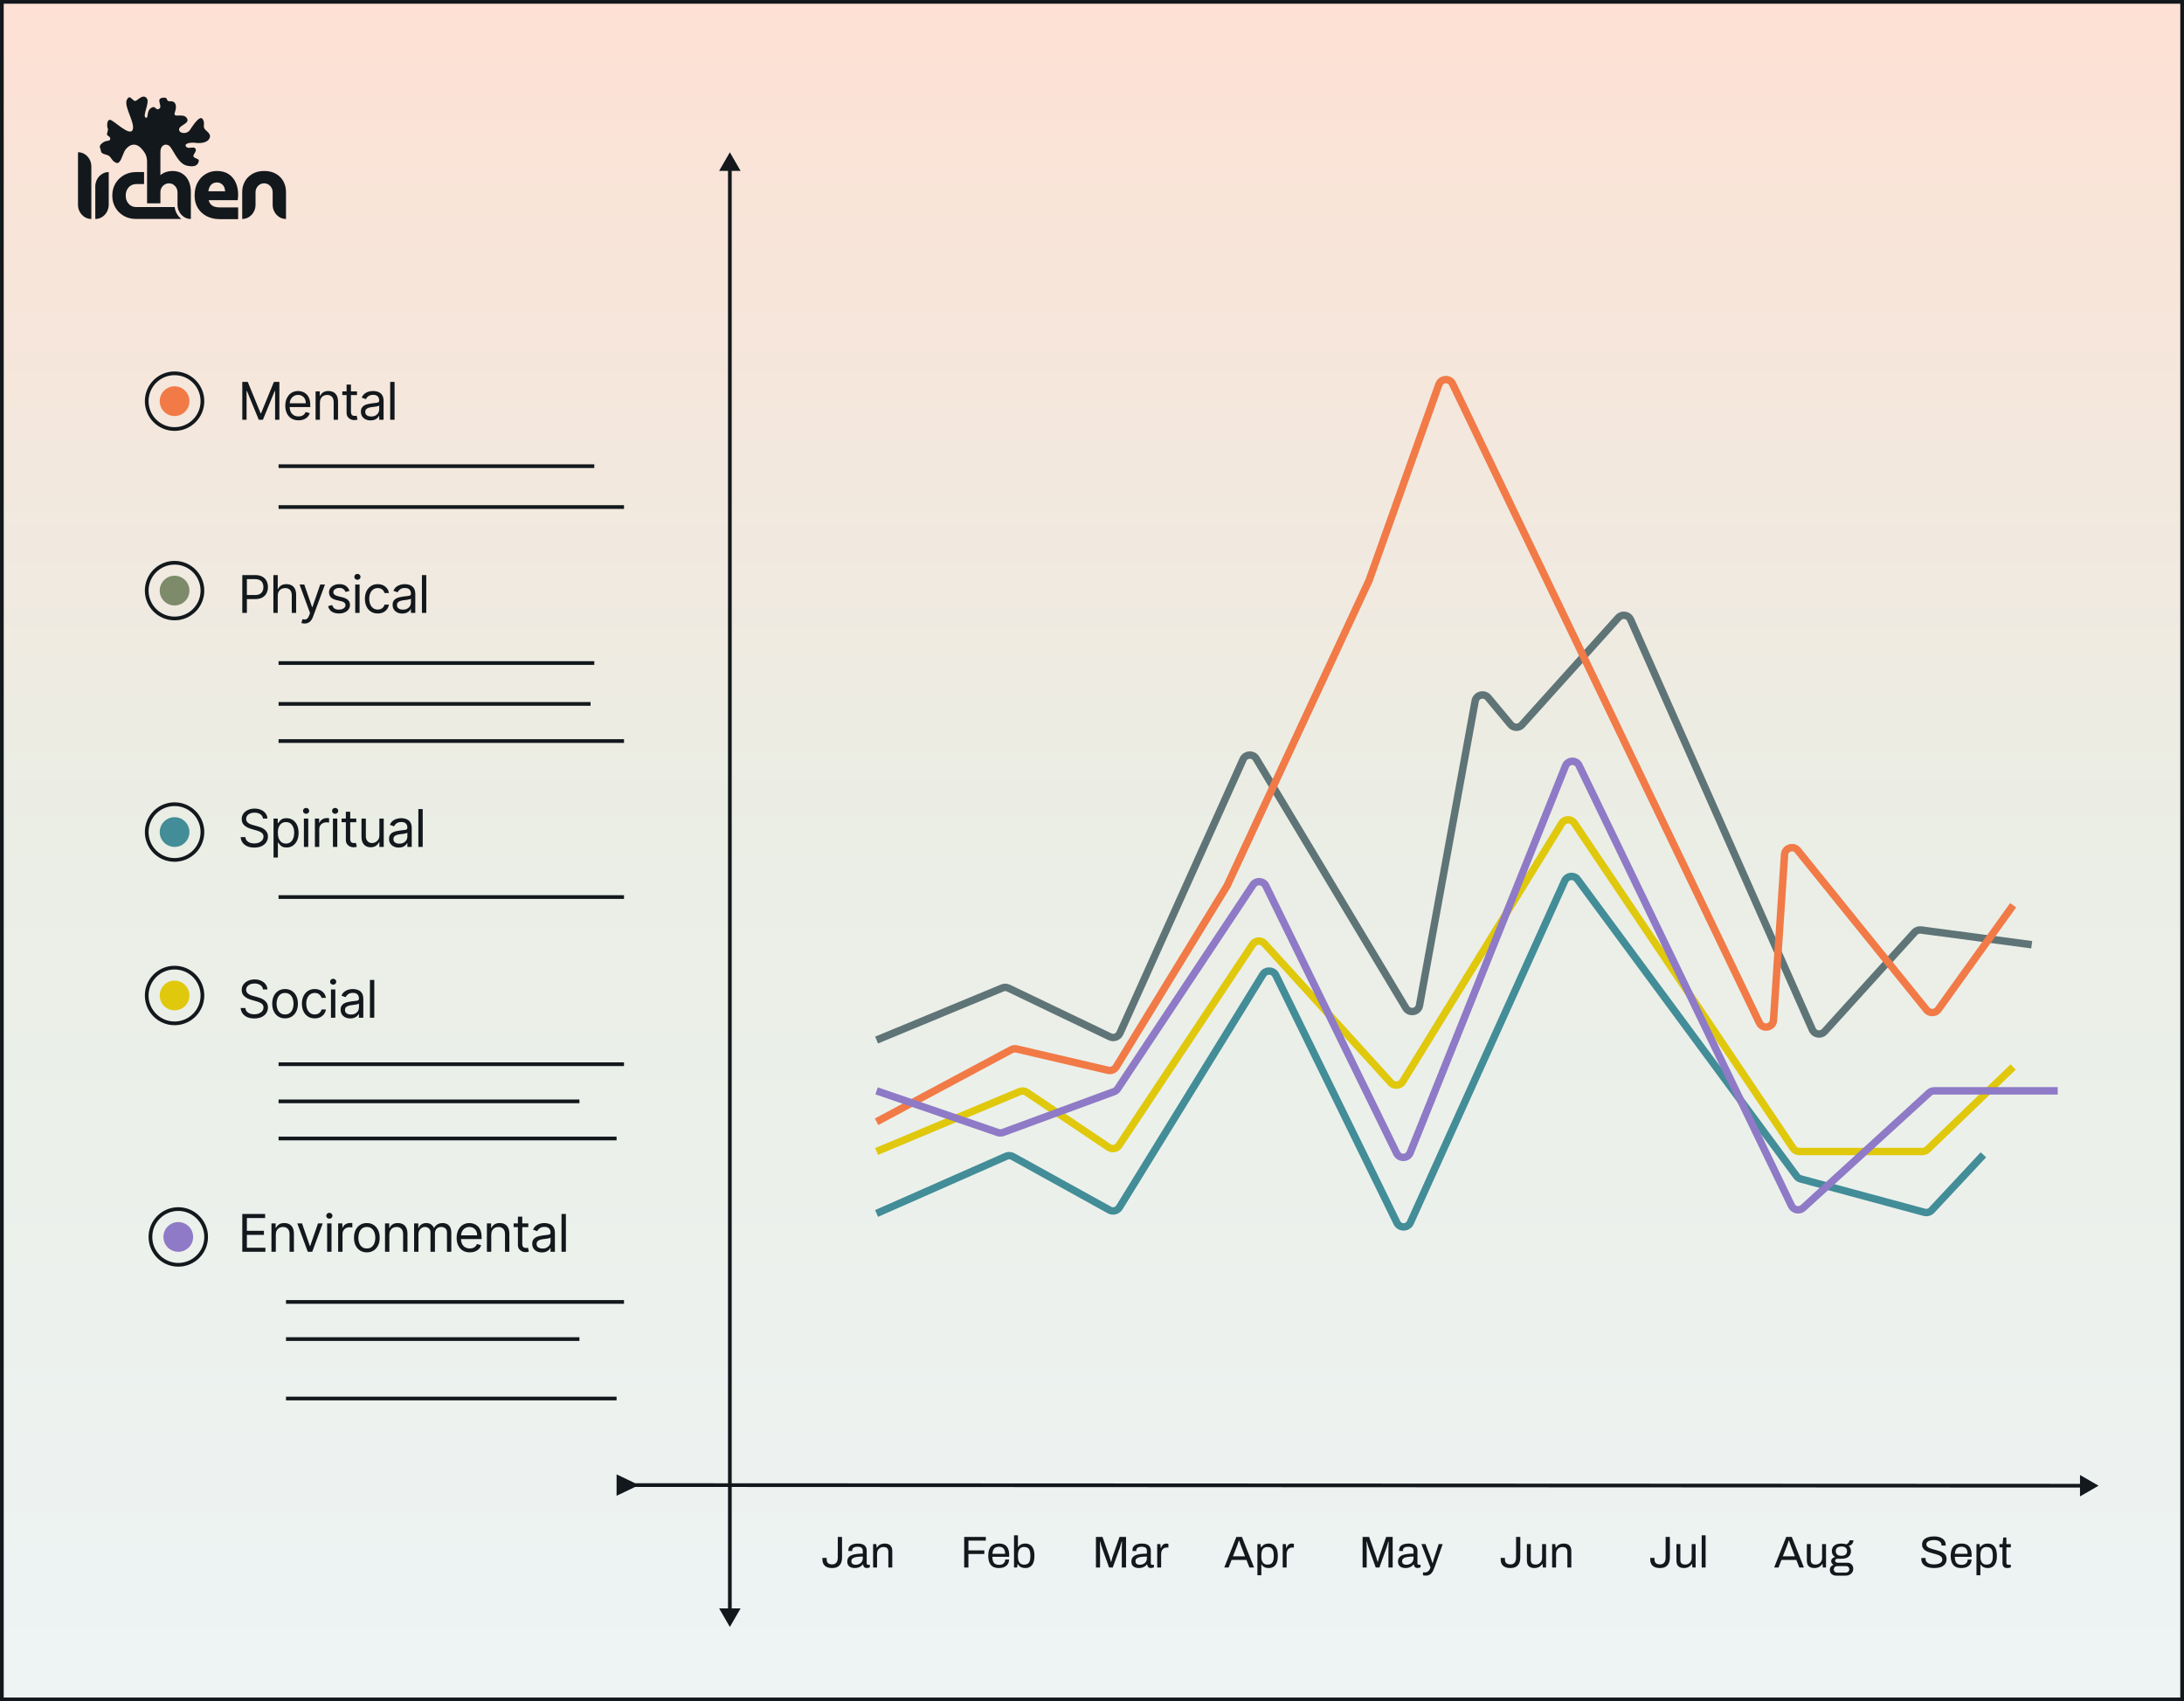 <svg width="588" height="458" viewBox="0 0 588 458" fill="none" xmlns="http://www.w3.org/2000/svg">
<rect x="0.5" y="0.5" width="587" height="457" fill="url(#paint0_linear_337_754)" stroke="#12181C"/>
<path d="M224.048 422.144C223.496 422.144 223.02 422.056 222.62 421.88C222.228 421.696 221.928 421.432 221.72 421.088C221.52 420.736 221.42 420.296 221.42 419.768V419.408H222.56V419.828C222.56 420.26 222.688 420.592 222.944 420.824C223.2 421.048 223.568 421.16 224.048 421.16C224.536 421.16 224.908 421.004 225.164 420.692C225.428 420.38 225.56 419.916 225.56 419.3V413.768H226.7V419.24C226.7 419.888 226.596 420.428 226.388 420.86C226.18 421.292 225.876 421.616 225.476 421.832C225.084 422.04 224.608 422.144 224.048 422.144ZM230.115 422.144C229.883 422.144 229.651 422.116 229.419 422.06C229.187 422.004 228.971 421.912 228.771 421.784C228.571 421.656 228.411 421.48 228.291 421.256C228.171 421.024 228.111 420.736 228.111 420.392C228.111 419.96 228.215 419.604 228.423 419.324C228.631 419.044 228.919 418.828 229.287 418.676C229.663 418.516 230.107 418.408 230.619 418.352C231.131 418.288 231.687 418.256 232.287 418.256V417.536C232.287 417.304 232.247 417.104 232.167 416.936C232.087 416.768 231.943 416.64 231.735 416.552C231.535 416.456 231.247 416.408 230.871 416.408C230.511 416.408 230.223 416.456 230.007 416.552C229.799 416.64 229.651 416.756 229.563 416.9C229.483 417.044 229.443 417.204 229.443 417.38V417.56H228.423C228.415 417.52 228.411 417.48 228.411 417.44C228.411 417.4 228.411 417.352 228.411 417.296C228.411 416.912 228.515 416.592 228.723 416.336C228.939 416.072 229.239 415.876 229.623 415.748C230.007 415.612 230.447 415.544 230.943 415.544C231.471 415.544 231.911 415.62 232.263 415.772C232.623 415.924 232.891 416.14 233.067 416.42C233.251 416.7 233.343 417.036 233.343 417.428V420.848C233.343 421 233.379 421.108 233.451 421.172C233.523 421.228 233.611 421.256 233.715 421.256H234.183V421.952C234.071 422 233.947 422.04 233.811 422.072C233.675 422.112 233.519 422.132 233.343 422.132C233.135 422.132 232.963 422.088 232.827 422C232.691 421.92 232.587 421.808 232.515 421.664C232.443 421.512 232.395 421.344 232.371 421.16H232.287C232.143 421.36 231.959 421.536 231.735 421.688C231.519 421.832 231.275 421.944 231.003 422.024C230.731 422.104 230.435 422.144 230.115 422.144ZM230.379 421.256C230.635 421.256 230.875 421.216 231.099 421.136C231.331 421.056 231.535 420.944 231.711 420.8C231.887 420.648 232.027 420.468 232.131 420.26C232.235 420.052 232.287 419.824 232.287 419.576V419.048C231.639 419.048 231.087 419.084 230.631 419.156C230.175 419.228 229.823 419.356 229.575 419.54C229.335 419.724 229.215 419.984 229.215 420.32C229.215 420.536 229.263 420.712 229.359 420.848C229.455 420.984 229.591 421.088 229.767 421.16C229.943 421.224 230.147 421.256 230.379 421.256ZM235.07 422V415.688H235.922L236.018 416.636H236.102C236.27 416.38 236.458 416.172 236.666 416.012C236.882 415.852 237.118 415.736 237.374 415.664C237.638 415.584 237.918 415.544 238.214 415.544C238.614 415.544 238.962 415.612 239.258 415.748C239.562 415.884 239.798 416.104 239.966 416.408C240.142 416.712 240.23 417.124 240.23 417.644V422H239.174V417.788C239.174 417.524 239.138 417.308 239.066 417.14C239.002 416.972 238.91 416.84 238.79 416.744C238.678 416.648 238.538 416.58 238.37 416.54C238.21 416.5 238.03 416.48 237.83 416.48C237.534 416.48 237.254 416.552 236.99 416.696C236.726 416.84 236.514 417.048 236.354 417.32C236.202 417.592 236.126 417.916 236.126 418.292V422H235.07ZM259.591 422V413.768H265.423V414.752H260.731V417.392H265.003V418.364H260.731V422H259.591ZM268.95 422.144C268.326 422.144 267.798 422.028 267.366 421.796C266.942 421.556 266.618 421.192 266.394 420.704C266.178 420.216 266.07 419.596 266.07 418.844C266.07 418.084 266.178 417.464 266.394 416.984C266.618 416.496 266.946 416.136 267.378 415.904C267.81 415.664 268.35 415.544 268.998 415.544C269.59 415.544 270.086 415.66 270.486 415.892C270.886 416.116 271.186 416.456 271.386 416.912C271.594 417.36 271.698 417.924 271.698 418.604V419.108H267.162C267.178 419.612 267.25 420.028 267.378 420.356C267.514 420.676 267.714 420.912 267.978 421.064C268.242 421.208 268.574 421.28 268.974 421.28C269.246 421.28 269.482 421.248 269.682 421.184C269.89 421.112 270.062 421.012 270.198 420.884C270.342 420.756 270.45 420.604 270.522 420.428C270.594 420.252 270.634 420.06 270.642 419.852H271.674C271.666 420.188 271.602 420.5 271.482 420.788C271.362 421.068 271.186 421.308 270.954 421.508C270.722 421.708 270.438 421.864 270.102 421.976C269.766 422.088 269.382 422.144 268.95 422.144ZM267.186 418.316H270.606C270.606 417.964 270.566 417.668 270.486 417.428C270.406 417.188 270.29 416.992 270.138 416.84C269.994 416.688 269.822 416.58 269.622 416.516C269.43 416.444 269.21 416.408 268.962 416.408C268.594 416.408 268.282 416.476 268.026 416.612C267.77 416.748 267.574 416.956 267.438 417.236C267.302 417.516 267.218 417.876 267.186 418.316ZM276.004 422.144C275.58 422.144 275.2 422.06 274.864 421.892C274.528 421.716 274.252 421.452 274.036 421.1H273.952L273.844 422H273.004V413.324H274.06V416.48H274.132C274.276 416.256 274.444 416.076 274.636 415.94C274.828 415.804 275.044 415.704 275.284 415.64C275.524 415.576 275.78 415.544 276.052 415.544C276.54 415.544 276.968 415.66 277.336 415.892C277.704 416.124 277.988 416.48 278.188 416.96C278.396 417.44 278.5 418.052 278.5 418.796C278.5 419.58 278.4 420.22 278.2 420.716C278 421.204 277.716 421.564 277.348 421.796C276.98 422.028 276.532 422.144 276.004 422.144ZM275.752 421.22C276.112 421.22 276.412 421.148 276.652 421.004C276.9 420.86 277.088 420.624 277.216 420.296C277.344 419.96 277.408 419.52 277.408 418.976V418.724C277.408 418.196 277.348 417.768 277.228 417.44C277.108 417.104 276.924 416.86 276.676 416.708C276.428 416.548 276.108 416.468 275.716 416.468C275.492 416.468 275.28 416.504 275.08 416.576C274.88 416.648 274.7 416.772 274.54 416.948C274.388 417.124 274.268 417.36 274.18 417.656C274.1 417.952 274.06 418.316 274.06 418.748V418.94C274.06 419.436 274.116 419.852 274.228 420.188C274.348 420.524 274.532 420.78 274.78 420.956C275.036 421.132 275.36 421.22 275.752 421.22ZM295.063 422V413.768H296.827L298.699 419.108C298.747 419.252 298.795 419.412 298.843 419.588C298.899 419.756 298.947 419.916 298.987 420.068C299.035 420.22 299.071 420.352 299.095 420.464H299.179C299.203 420.344 299.235 420.208 299.275 420.056C299.315 419.896 299.359 419.732 299.407 419.564C299.455 419.396 299.499 419.244 299.539 419.108L301.411 413.768H303.163V422H302.023V417.176C302.023 416.928 302.027 416.66 302.035 416.372C302.043 416.076 302.051 415.808 302.059 415.568C302.067 415.32 302.071 415.144 302.071 415.04H301.975C301.951 415.144 301.911 415.292 301.855 415.484C301.799 415.668 301.739 415.864 301.675 416.072C301.619 416.272 301.567 416.452 301.519 416.612L299.587 422H298.603L296.671 416.612C296.623 416.476 296.571 416.32 296.515 416.144C296.467 415.96 296.415 415.772 296.359 415.58C296.311 415.388 296.263 415.208 296.215 415.04H296.131C296.139 415.216 296.143 415.436 296.143 415.7C296.151 415.956 296.155 416.216 296.155 416.48C296.163 416.736 296.167 416.968 296.167 417.176V422H295.063ZM306.603 422.144C306.371 422.144 306.139 422.116 305.907 422.06C305.675 422.004 305.459 421.912 305.259 421.784C305.059 421.656 304.899 421.48 304.779 421.256C304.659 421.024 304.599 420.736 304.599 420.392C304.599 419.96 304.703 419.604 304.911 419.324C305.119 419.044 305.407 418.828 305.775 418.676C306.151 418.516 306.595 418.408 307.107 418.352C307.619 418.288 308.175 418.256 308.775 418.256V417.536C308.775 417.304 308.735 417.104 308.655 416.936C308.575 416.768 308.431 416.64 308.223 416.552C308.023 416.456 307.735 416.408 307.359 416.408C306.999 416.408 306.711 416.456 306.495 416.552C306.287 416.64 306.139 416.756 306.051 416.9C305.971 417.044 305.931 417.204 305.931 417.38V417.56H304.911C304.903 417.52 304.899 417.48 304.899 417.44C304.899 417.4 304.899 417.352 304.899 417.296C304.899 416.912 305.003 416.592 305.211 416.336C305.427 416.072 305.727 415.876 306.111 415.748C306.495 415.612 306.935 415.544 307.431 415.544C307.959 415.544 308.399 415.62 308.751 415.772C309.111 415.924 309.379 416.14 309.555 416.42C309.739 416.7 309.831 417.036 309.831 417.428V420.848C309.831 421 309.867 421.108 309.939 421.172C310.011 421.228 310.099 421.256 310.203 421.256H310.671V421.952C310.559 422 310.435 422.04 310.299 422.072C310.163 422.112 310.007 422.132 309.831 422.132C309.623 422.132 309.451 422.088 309.315 422C309.179 421.92 309.075 421.808 309.003 421.664C308.931 421.512 308.883 421.344 308.859 421.16H308.775C308.631 421.36 308.447 421.536 308.223 421.688C308.007 421.832 307.763 421.944 307.491 422.024C307.219 422.104 306.923 422.144 306.603 422.144ZM306.867 421.256C307.123 421.256 307.363 421.216 307.587 421.136C307.819 421.056 308.023 420.944 308.199 420.8C308.375 420.648 308.515 420.468 308.619 420.26C308.723 420.052 308.775 419.824 308.775 419.576V419.048C308.127 419.048 307.575 419.084 307.119 419.156C306.663 419.228 306.311 419.356 306.063 419.54C305.823 419.724 305.703 419.984 305.703 420.32C305.703 420.536 305.751 420.712 305.847 420.848C305.943 420.984 306.079 421.088 306.255 421.16C306.431 421.224 306.635 421.256 306.867 421.256ZM311.558 422V415.688H312.41L312.506 416.732H312.59C312.654 416.532 312.742 416.344 312.854 416.168C312.966 415.984 313.118 415.836 313.31 415.724C313.502 415.604 313.738 415.544 314.018 415.544C314.138 415.544 314.246 415.556 314.342 415.58C314.446 415.596 314.522 415.616 314.57 415.64V416.612H314.174C313.902 416.612 313.666 416.66 313.466 416.756C313.274 416.844 313.114 416.972 312.986 417.14C312.858 417.308 312.762 417.508 312.698 417.74C312.642 417.972 312.614 418.22 312.614 418.484V422H311.558ZM329.611 422L332.863 413.768H334.363L337.627 422H336.391L335.587 419.96H331.579L330.787 422H329.611ZM331.951 418.988H335.203L334.207 416.408C334.183 416.336 334.147 416.236 334.099 416.108C334.051 415.98 333.999 415.84 333.943 415.688C333.887 415.528 333.831 415.368 333.775 415.208C333.719 415.04 333.667 414.888 333.619 414.752H333.547C333.491 414.912 333.427 415.096 333.355 415.304C333.283 415.512 333.211 415.716 333.139 415.916C333.067 416.108 333.007 416.272 332.959 416.408L331.951 418.988ZM338.535 424.076V415.688H339.375L339.483 416.588H339.567C339.783 416.236 340.059 415.976 340.395 415.808C340.731 415.632 341.111 415.544 341.535 415.544C342.063 415.544 342.511 415.66 342.879 415.892C343.247 416.124 343.531 416.488 343.731 416.984C343.931 417.472 344.031 418.108 344.031 418.892C344.031 419.628 343.927 420.24 343.719 420.728C343.519 421.208 343.235 421.564 342.867 421.796C342.499 422.028 342.071 422.144 341.583 422.144C341.311 422.144 341.055 422.112 340.815 422.048C340.575 421.984 340.359 421.884 340.167 421.748C339.975 421.604 339.807 421.424 339.663 421.208H339.591V424.076H338.535ZM341.247 421.22C341.639 421.22 341.959 421.144 342.207 420.992C342.455 420.832 342.639 420.588 342.759 420.26C342.879 419.924 342.939 419.496 342.939 418.976V418.724C342.939 418.172 342.875 417.732 342.747 417.404C342.619 417.068 342.431 416.828 342.183 416.684C341.943 416.54 341.643 416.468 341.283 416.468C340.891 416.468 340.567 416.556 340.311 416.732C340.063 416.9 339.879 417.156 339.759 417.5C339.647 417.844 339.591 418.264 339.591 418.76V418.94C339.591 419.38 339.631 419.748 339.711 420.044C339.799 420.332 339.919 420.564 340.071 420.74C340.231 420.916 340.411 421.04 340.611 421.112C340.811 421.184 341.023 421.22 341.247 421.22ZM345.344 422V415.688H346.196L346.292 416.732H346.376C346.44 416.532 346.528 416.344 346.64 416.168C346.752 415.984 346.904 415.836 347.096 415.724C347.288 415.604 347.524 415.544 347.804 415.544C347.924 415.544 348.032 415.556 348.128 415.58C348.232 415.596 348.308 415.616 348.356 415.64V416.612H347.96C347.688 416.612 347.452 416.66 347.252 416.756C347.06 416.844 346.9 416.972 346.772 417.14C346.644 417.308 346.548 417.508 346.484 417.74C346.428 417.972 346.4 418.22 346.4 418.484V422H345.344ZM366.852 422V413.768H368.616L370.488 419.108C370.536 419.252 370.584 419.412 370.632 419.588C370.688 419.756 370.736 419.916 370.776 420.068C370.824 420.22 370.86 420.352 370.884 420.464H370.968C370.992 420.344 371.024 420.208 371.064 420.056C371.104 419.896 371.148 419.732 371.196 419.564C371.244 419.396 371.288 419.244 371.328 419.108L373.2 413.768H374.952V422H373.812V417.176C373.812 416.928 373.816 416.66 373.824 416.372C373.832 416.076 373.84 415.808 373.848 415.568C373.856 415.32 373.86 415.144 373.86 415.04H373.764C373.74 415.144 373.7 415.292 373.644 415.484C373.588 415.668 373.528 415.864 373.464 416.072C373.408 416.272 373.356 416.452 373.308 416.612L371.376 422H370.392L368.46 416.612C368.412 416.476 368.36 416.32 368.304 416.144C368.256 415.96 368.204 415.772 368.148 415.58C368.1 415.388 368.052 415.208 368.004 415.04H367.92C367.928 415.216 367.932 415.436 367.932 415.7C367.94 415.956 367.944 416.216 367.944 416.48C367.952 416.736 367.956 416.968 367.956 417.176V422H366.852ZM378.392 422.144C378.16 422.144 377.928 422.116 377.696 422.06C377.464 422.004 377.248 421.912 377.048 421.784C376.848 421.656 376.688 421.48 376.568 421.256C376.448 421.024 376.388 420.736 376.388 420.392C376.388 419.96 376.492 419.604 376.7 419.324C376.908 419.044 377.196 418.828 377.564 418.676C377.94 418.516 378.384 418.408 378.896 418.352C379.408 418.288 379.964 418.256 380.564 418.256V417.536C380.564 417.304 380.524 417.104 380.444 416.936C380.364 416.768 380.22 416.64 380.012 416.552C379.812 416.456 379.524 416.408 379.148 416.408C378.788 416.408 378.5 416.456 378.284 416.552C378.076 416.64 377.928 416.756 377.84 416.9C377.76 417.044 377.72 417.204 377.72 417.38V417.56H376.7C376.692 417.52 376.688 417.48 376.688 417.44C376.688 417.4 376.688 417.352 376.688 417.296C376.688 416.912 376.792 416.592 377 416.336C377.216 416.072 377.516 415.876 377.9 415.748C378.284 415.612 378.724 415.544 379.22 415.544C379.748 415.544 380.188 415.62 380.54 415.772C380.9 415.924 381.168 416.14 381.344 416.42C381.528 416.7 381.62 417.036 381.62 417.428V420.848C381.62 421 381.656 421.108 381.728 421.172C381.8 421.228 381.888 421.256 381.992 421.256H382.46V421.952C382.348 422 382.224 422.04 382.088 422.072C381.952 422.112 381.796 422.132 381.62 422.132C381.412 422.132 381.24 422.088 381.104 422C380.968 421.92 380.864 421.808 380.792 421.664C380.72 421.512 380.672 421.344 380.648 421.16H380.564C380.42 421.36 380.236 421.536 380.012 421.688C379.796 421.832 379.552 421.944 379.28 422.024C379.008 422.104 378.712 422.144 378.392 422.144ZM378.656 421.256C378.912 421.256 379.152 421.216 379.376 421.136C379.608 421.056 379.812 420.944 379.988 420.8C380.164 420.648 380.304 420.468 380.408 420.26C380.512 420.052 380.564 419.824 380.564 419.576V419.048C379.916 419.048 379.364 419.084 378.908 419.156C378.452 419.228 378.1 419.356 377.852 419.54C377.612 419.724 377.492 419.984 377.492 420.32C377.492 420.536 377.54 420.712 377.636 420.848C377.732 420.984 377.868 421.088 378.044 421.16C378.22 421.224 378.424 421.256 378.656 421.256ZM383.888 424.184C383.696 424.184 383.528 424.168 383.384 424.136C383.248 424.112 383.156 424.096 383.108 424.088V423.32H383.636C383.828 423.32 384.016 423.28 384.2 423.2C384.384 423.12 384.556 422.984 384.716 422.792C384.876 422.6 385.012 422.336 385.124 422L382.676 415.688H383.78L385.04 418.94C385.096 419.092 385.16 419.28 385.232 419.504C385.312 419.72 385.388 419.944 385.46 420.176C385.54 420.408 385.604 420.612 385.652 420.788H385.724C385.756 420.66 385.796 420.516 385.844 420.356C385.892 420.196 385.94 420.032 385.988 419.864C386.044 419.688 386.096 419.524 386.144 419.372C386.2 419.212 386.244 419.072 386.276 418.952L387.344 415.688H388.412L386.276 421.82C386.156 422.164 386.024 422.48 385.88 422.768C385.736 423.064 385.576 423.316 385.4 423.524C385.224 423.732 385.012 423.892 384.764 424.004C384.516 424.124 384.224 424.184 383.888 424.184ZM406.661 422.144C406.109 422.144 405.633 422.056 405.233 421.88C404.841 421.696 404.541 421.432 404.333 421.088C404.133 420.736 404.033 420.296 404.033 419.768V419.408H405.173V419.828C405.173 420.26 405.301 420.592 405.557 420.824C405.813 421.048 406.181 421.16 406.661 421.16C407.149 421.16 407.521 421.004 407.777 420.692C408.041 420.38 408.173 419.916 408.173 419.3V413.768H409.313V419.24C409.313 419.888 409.209 420.428 409.001 420.86C408.793 421.292 408.489 421.616 408.089 421.832C407.697 422.04 407.221 422.144 406.661 422.144ZM413.1 422.144C412.492 422.144 412.004 421.988 411.636 421.676C411.268 421.364 411.084 420.82 411.084 420.044V415.688H412.14V419.9C412.14 420.164 412.172 420.38 412.236 420.548C412.3 420.716 412.392 420.848 412.512 420.944C412.632 421.04 412.772 421.108 412.932 421.148C413.1 421.188 413.28 421.208 413.472 421.208C413.776 421.208 414.056 421.136 414.312 420.992C414.568 420.848 414.776 420.64 414.936 420.368C415.104 420.088 415.188 419.764 415.188 419.396V415.688H416.244V422H415.392L415.296 421.052H415.212C415.044 421.308 414.852 421.516 414.636 421.676C414.428 421.836 414.192 421.952 413.928 422.024C413.672 422.104 413.396 422.144 413.1 422.144ZM417.883 422V415.688H418.735L418.831 416.636H418.915C419.083 416.38 419.271 416.172 419.479 416.012C419.695 415.852 419.931 415.736 420.187 415.664C420.451 415.584 420.731 415.544 421.027 415.544C421.427 415.544 421.775 415.612 422.071 415.748C422.375 415.884 422.611 416.104 422.779 416.408C422.955 416.712 423.043 417.124 423.043 417.644V422H421.987V417.788C421.987 417.524 421.951 417.308 421.879 417.14C421.815 416.972 421.723 416.84 421.603 416.744C421.491 416.648 421.351 416.58 421.183 416.54C421.023 416.5 420.843 416.48 420.643 416.48C420.347 416.48 420.067 416.552 419.803 416.696C419.539 416.84 419.327 417.048 419.167 417.32C419.015 417.592 418.939 417.916 418.939 418.292V422H417.883ZM446.927 422.144C446.375 422.144 445.899 422.056 445.499 421.88C445.107 421.696 444.807 421.432 444.599 421.088C444.399 420.736 444.299 420.296 444.299 419.768V419.408H445.439V419.828C445.439 420.26 445.567 420.592 445.823 420.824C446.079 421.048 446.447 421.16 446.927 421.16C447.415 421.16 447.787 421.004 448.043 420.692C448.307 420.38 448.439 419.916 448.439 419.3V413.768H449.579V419.24C449.579 419.888 449.475 420.428 449.267 420.86C449.059 421.292 448.755 421.616 448.355 421.832C447.963 422.04 447.487 422.144 446.927 422.144ZM453.366 422.144C452.758 422.144 452.27 421.988 451.902 421.676C451.534 421.364 451.35 420.82 451.35 420.044V415.688H452.406V419.9C452.406 420.164 452.438 420.38 452.502 420.548C452.566 420.716 452.658 420.848 452.778 420.944C452.898 421.04 453.038 421.108 453.198 421.148C453.366 421.188 453.546 421.208 453.738 421.208C454.042 421.208 454.322 421.136 454.578 420.992C454.834 420.848 455.042 420.64 455.202 420.368C455.37 420.088 455.454 419.764 455.454 419.396V415.688H456.51V422H455.658L455.562 421.052H455.478C455.31 421.308 455.118 421.516 454.902 421.676C454.694 421.836 454.458 421.952 454.194 422.024C453.938 422.104 453.662 422.144 453.366 422.144ZM458.148 422V413.324H459.204V422H458.148ZM477.654 422L480.906 413.768H482.406L485.67 422H484.434L483.63 419.96H479.622L478.83 422H477.654ZM479.994 418.988H483.246L482.25 416.408C482.226 416.336 482.19 416.236 482.142 416.108C482.094 415.98 482.042 415.84 481.986 415.688C481.93 415.528 481.874 415.368 481.818 415.208C481.762 415.04 481.71 414.888 481.662 414.752H481.59C481.534 414.912 481.47 415.096 481.398 415.304C481.326 415.512 481.254 415.716 481.182 415.916C481.11 416.108 481.05 416.272 481.002 416.408L479.994 418.988ZM488.475 422.144C487.867 422.144 487.379 421.988 487.011 421.676C486.643 421.364 486.459 420.82 486.459 420.044V415.688H487.515V419.9C487.515 420.164 487.547 420.38 487.611 420.548C487.675 420.716 487.767 420.848 487.887 420.944C488.007 421.04 488.147 421.108 488.307 421.148C488.475 421.188 488.655 421.208 488.847 421.208C489.151 421.208 489.431 421.136 489.687 420.992C489.943 420.848 490.151 420.64 490.311 420.368C490.479 420.088 490.563 419.764 490.563 419.396V415.688H491.619V422H490.767L490.671 421.052H490.587C490.419 421.308 490.227 421.516 490.011 421.676C489.803 421.836 489.567 421.952 489.303 422.024C489.047 422.104 488.771 422.144 488.475 422.144ZM494.326 424.184C494.022 424.184 493.742 424.12 493.486 423.992C493.23 423.872 493.026 423.696 492.874 423.464C492.722 423.232 492.646 422.956 492.646 422.636C492.646 422.284 492.742 421.992 492.934 421.76C493.134 421.528 493.37 421.356 493.642 421.244C493.442 421.148 493.286 421.016 493.174 420.848C493.062 420.672 493.006 420.48 493.006 420.272C493.006 419.992 493.106 419.756 493.306 419.564C493.514 419.372 493.766 419.244 494.062 419.18C493.79 419.004 493.574 418.78 493.414 418.508C493.262 418.228 493.186 417.92 493.186 417.584C493.186 417.184 493.278 416.832 493.462 416.528C493.654 416.224 493.942 415.984 494.326 415.808C494.718 415.632 495.194 415.544 495.754 415.544C496.01 415.544 496.25 415.564 496.474 415.604C496.698 415.636 496.898 415.692 497.074 415.772C497.354 415.644 497.562 415.48 497.698 415.28C497.842 415.08 497.93 414.876 497.962 414.668H499.006C499.006 414.908 498.95 415.136 498.838 415.352C498.734 415.56 498.59 415.736 498.406 415.88C498.222 416.016 497.998 416.108 497.734 416.156C497.934 416.348 498.082 416.564 498.178 416.804C498.282 417.044 498.334 417.304 498.334 417.584C498.334 417.984 498.238 418.34 498.046 418.652C497.862 418.956 497.582 419.196 497.206 419.372C496.83 419.548 496.358 419.636 495.79 419.636H494.806C494.59 419.636 494.414 419.68 494.278 419.768C494.142 419.848 494.074 419.98 494.074 420.164C494.074 420.324 494.142 420.456 494.278 420.56C494.414 420.656 494.59 420.704 494.806 420.704H497.374C497.838 420.704 498.218 420.86 498.514 421.172C498.81 421.476 498.958 421.868 498.958 422.348C498.958 422.692 498.87 423 498.694 423.272C498.526 423.552 498.286 423.772 497.974 423.932C497.67 424.1 497.314 424.184 496.906 424.184H494.326ZM494.626 423.38H496.894C497.078 423.38 497.246 423.34 497.398 423.26C497.55 423.188 497.67 423.084 497.758 422.948C497.846 422.812 497.89 422.664 497.89 422.504C497.89 422.232 497.81 422.016 497.65 421.856C497.49 421.696 497.29 421.616 497.05 421.616H494.626C494.37 421.616 494.154 421.704 493.978 421.88C493.802 422.048 493.714 422.256 493.714 422.504C493.714 422.768 493.802 422.98 493.978 423.14C494.154 423.3 494.37 423.38 494.626 423.38ZM495.766 418.844C496.278 418.844 496.658 418.732 496.906 418.508C497.154 418.284 497.278 417.976 497.278 417.584C497.278 417.2 497.154 416.896 496.906 416.672C496.658 416.448 496.278 416.336 495.766 416.336C495.254 416.336 494.87 416.448 494.614 416.672C494.366 416.896 494.242 417.2 494.242 417.584C494.242 417.832 494.298 418.052 494.41 418.244C494.522 418.436 494.69 418.584 494.914 418.688C495.138 418.792 495.422 418.844 495.766 418.844ZM520.708 422.144C520.26 422.144 519.828 422.1 519.412 422.012C519.004 421.924 518.64 421.784 518.32 421.592C518 421.392 517.744 421.136 517.552 420.824C517.368 420.512 517.276 420.128 517.276 419.672C517.276 419.632 517.276 419.592 517.276 419.552C517.284 419.512 517.288 419.472 517.288 419.432H518.44C518.44 419.456 518.436 419.496 518.428 419.552C518.428 419.6 518.428 419.644 518.428 419.684C518.428 420.004 518.524 420.276 518.716 420.5C518.908 420.724 519.172 420.892 519.508 421.004C519.852 421.108 520.24 421.16 520.672 421.16C520.864 421.16 521.064 421.148 521.272 421.124C521.488 421.1 521.692 421.06 521.884 421.004C522.084 420.94 522.26 420.86 522.412 420.764C522.572 420.66 522.696 420.536 522.784 420.392C522.88 420.24 522.928 420.056 522.928 419.84C522.928 419.568 522.848 419.344 522.688 419.168C522.536 418.984 522.332 418.836 522.076 418.724C521.82 418.604 521.528 418.5 521.2 418.412C520.88 418.316 520.548 418.224 520.204 418.136C519.86 418.048 519.524 417.948 519.196 417.836C518.876 417.716 518.588 417.572 518.332 417.404C518.076 417.228 517.868 417.012 517.708 416.756C517.556 416.5 517.48 416.188 517.48 415.82C517.48 415.476 517.548 415.168 517.684 414.896C517.828 414.624 518.036 414.396 518.308 414.212C518.588 414.02 518.932 413.876 519.34 413.78C519.748 413.676 520.216 413.624 520.744 413.624C521.176 413.624 521.576 413.672 521.944 413.768C522.32 413.856 522.648 413.996 522.928 414.188C523.216 414.372 523.44 414.608 523.6 414.896C523.76 415.184 523.84 415.532 523.84 415.94V416.084H522.712V415.904C522.712 415.632 522.628 415.4 522.46 415.208C522.292 415.016 522.06 414.868 521.764 414.764C521.476 414.66 521.148 414.608 520.78 414.608C520.3 414.608 519.9 414.656 519.58 414.752C519.26 414.84 519.02 414.972 518.86 415.148C518.708 415.316 518.632 415.508 518.632 415.724C518.632 415.972 518.708 416.18 518.86 416.348C519.02 416.516 519.228 416.656 519.484 416.768C519.74 416.872 520.032 416.968 520.36 417.056C520.688 417.144 521.02 417.236 521.356 417.332C521.7 417.42 522.032 417.524 522.352 417.644C522.68 417.756 522.972 417.9 523.228 418.076C523.492 418.244 523.7 418.46 523.852 418.724C524.004 418.98 524.08 419.296 524.08 419.672C524.08 420.256 523.936 420.732 523.648 421.1C523.36 421.46 522.964 421.724 522.46 421.892C521.956 422.06 521.372 422.144 520.708 422.144ZM528.075 422.144C527.451 422.144 526.923 422.028 526.491 421.796C526.067 421.556 525.743 421.192 525.519 420.704C525.303 420.216 525.195 419.596 525.195 418.844C525.195 418.084 525.303 417.464 525.519 416.984C525.743 416.496 526.071 416.136 526.503 415.904C526.935 415.664 527.475 415.544 528.123 415.544C528.715 415.544 529.211 415.66 529.611 415.892C530.011 416.116 530.311 416.456 530.511 416.912C530.719 417.36 530.823 417.924 530.823 418.604V419.108H526.287C526.303 419.612 526.375 420.028 526.503 420.356C526.639 420.676 526.839 420.912 527.103 421.064C527.367 421.208 527.699 421.28 528.099 421.28C528.371 421.28 528.607 421.248 528.807 421.184C529.015 421.112 529.187 421.012 529.323 420.884C529.467 420.756 529.575 420.604 529.647 420.428C529.719 420.252 529.759 420.06 529.767 419.852H530.799C530.791 420.188 530.727 420.5 530.607 420.788C530.487 421.068 530.311 421.308 530.079 421.508C529.847 421.708 529.563 421.864 529.227 421.976C528.891 422.088 528.507 422.144 528.075 422.144ZM526.311 418.316H529.731C529.731 417.964 529.691 417.668 529.611 417.428C529.531 417.188 529.415 416.992 529.263 416.84C529.119 416.688 528.947 416.58 528.747 416.516C528.555 416.444 528.335 416.408 528.087 416.408C527.719 416.408 527.407 416.476 527.151 416.612C526.895 416.748 526.699 416.956 526.563 417.236C526.427 417.516 526.343 417.876 526.311 418.316ZM532.129 424.076V415.688H532.969L533.077 416.588H533.161C533.377 416.236 533.653 415.976 533.989 415.808C534.325 415.632 534.705 415.544 535.129 415.544C535.657 415.544 536.105 415.66 536.473 415.892C536.841 416.124 537.125 416.488 537.325 416.984C537.525 417.472 537.625 418.108 537.625 418.892C537.625 419.628 537.521 420.24 537.313 420.728C537.113 421.208 536.829 421.564 536.461 421.796C536.093 422.028 535.665 422.144 535.177 422.144C534.905 422.144 534.649 422.112 534.409 422.048C534.169 421.984 533.953 421.884 533.761 421.748C533.569 421.604 533.401 421.424 533.257 421.208H533.185V424.076H532.129ZM534.841 421.22C535.233 421.22 535.553 421.144 535.801 420.992C536.049 420.832 536.233 420.588 536.353 420.26C536.473 419.924 536.533 419.496 536.533 418.976V418.724C536.533 418.172 536.469 417.732 536.341 417.404C536.213 417.068 536.025 416.828 535.777 416.684C535.537 416.54 535.237 416.468 534.877 416.468C534.485 416.468 534.161 416.556 533.905 416.732C533.657 416.9 533.473 417.156 533.353 417.5C533.241 417.844 533.185 418.264 533.185 418.76V418.94C533.185 419.38 533.225 419.748 533.305 420.044C533.393 420.332 533.513 420.564 533.665 420.74C533.825 420.916 534.005 421.04 534.205 421.112C534.405 421.184 534.617 421.22 534.841 421.22ZM540.413 422.144C540.085 422.144 539.829 422.084 539.645 421.964C539.461 421.836 539.329 421.672 539.249 421.472C539.169 421.264 539.129 421.044 539.129 420.812V416.576H538.313V415.688H539.153L539.345 413.924H540.185V415.688H541.373V416.576H540.185V420.656C540.185 420.856 540.221 421.008 540.293 421.112C540.365 421.208 540.501 421.256 540.701 421.256H541.373V421.952C541.293 421.992 541.197 422.024 541.085 422.048C540.973 422.072 540.857 422.092 540.737 422.108C540.625 422.132 540.517 422.144 540.413 422.144Z" fill="#12181C"/>
<path d="M171 399.305L166.001 396.916L165.999 402.689L171 400.305L171 399.305ZM565 399.977L560.001 397.088L559.999 402.862L565 399.977ZM170.5 400.305L560.5 400.475L560.5 399.475L170.5 399.305L170.5 400.305Z" fill="#12181C"/>
<path d="M196.5 438L199.387 433H193.613L196.5 438ZM196.5 40.999L193.613 45.999H199.387L196.5 40.999ZM197 433.5L197 45.499H196L196 433.5H197Z" fill="#12181C"/>
<path d="M236 280L269.874 265.97C270.398 265.753 270.991 265.769 271.503 266.014L298.837 279.114C299.85 279.6 301.064 279.156 301.525 278.131L334.67 204.445C335.333 202.972 337.378 202.852 338.209 204.236L378.49 271.348C379.44 272.929 381.841 272.493 382.173 270.678L397.158 188.73C397.463 187.062 399.574 186.506 400.661 187.808L406.728 195.078C407.508 196.013 408.936 196.039 409.75 195.134L435.7 166.295C436.669 165.217 438.428 165.497 439.015 166.822L487.924 277.189C488.51 278.512 490.263 278.794 491.234 277.722L515.452 251.008C515.893 250.521 516.546 250.282 517.198 250.369L547 254.336" stroke="#5F7476" stroke-width="2"/>
<path d="M236 326.681L270.904 311.283C271.475 311.031 272.132 311.061 272.679 311.363L298.705 325.757C299.64 326.274 300.815 325.965 301.376 325.056L339.992 262.367C340.818 261.026 342.799 261.122 343.491 262.537L376.097 329.181C376.841 330.701 379.019 330.668 379.716 329.125L421.282 237.11C421.911 235.717 423.806 235.516 424.714 236.745L483.706 316.641C483.974 317.004 484.358 317.266 484.794 317.384L518.088 326.367C518.802 326.56 519.565 326.343 520.07 325.801L534 310.883" stroke="#428D98" stroke-width="2"/>
<path d="M236 310L274.532 293.87C275.152 293.611 275.861 293.68 276.419 294.055L298.507 308.881C299.427 309.498 300.674 309.25 301.287 308.327L337.259 254.228C337.98 253.143 339.529 253.026 340.405 253.99L374.462 291.486C375.357 292.471 376.947 292.323 377.645 291.19L420.479 221.644C421.242 220.406 423.029 220.37 423.841 221.576L482.756 309.117C483.127 309.669 483.749 310 484.415 310H517.564C518.081 310 518.578 309.8 518.951 309.441L542 287.25" stroke="#E0C80C" stroke-width="2"/>
<path d="M236 302L272.311 282.576C272.739 282.347 273.236 282.281 273.709 282.392L298.344 288.139C299.183 288.334 300.054 287.971 300.504 287.235L330.35 238.497L368.6 156.256L387.39 103.519C387.986 101.845 390.307 101.723 391.077 103.325L473.683 275.365C474.573 277.219 477.345 276.684 477.482 274.633L480.459 230.062C480.581 228.246 482.867 227.523 484.011 228.939L518.675 271.85C519.505 272.878 521.086 272.833 521.856 271.76L542 243.703" stroke="#F17A47" stroke-width="2"/>
<path d="M236 293.667L268.666 304.894C269.101 305.043 269.574 305.038 270.006 304.88L299.926 293.892C300.325 293.746 300.667 293.476 300.902 293.121L337.335 238.24C338.189 236.953 340.119 237.08 340.798 238.468L376.012 310.46C376.774 312.016 379.019 311.934 379.665 310.326L421.478 206.204C422.126 204.592 424.381 204.516 425.136 206.081L482.309 324.581C482.891 325.787 484.47 326.092 485.459 325.189L519.405 294.19C519.773 293.853 520.254 293.667 520.753 293.667H554" stroke="#8E7AC6" stroke-width="2"/>
<path d="M65.233 102.818H66.704L70.165 111.27H70.284L73.744 102.818H75.216V113H74.062V105.264H73.963L70.781 113H69.668L66.486 105.264H66.386V113H65.233V102.818ZM80.373 113.159C79.637 113.159 79.002 112.997 78.469 112.672C77.939 112.344 77.529 111.886 77.241 111.3C76.956 110.71 76.813 110.024 76.813 109.241C76.813 108.459 76.956 107.77 77.241 107.173C77.529 106.573 77.93 106.106 78.444 105.771C78.961 105.433 79.564 105.264 80.254 105.264C80.651 105.264 81.044 105.33 81.432 105.463C81.82 105.596 82.173 105.811 82.491 106.109C82.809 106.404 83.063 106.795 83.252 107.283C83.441 107.77 83.535 108.37 83.535 109.082V109.58H77.649V108.565H82.342C82.342 108.134 82.256 107.75 82.083 107.412C81.914 107.074 81.672 106.807 81.357 106.612C81.046 106.416 80.678 106.318 80.254 106.318C79.786 106.318 79.382 106.434 79.041 106.666C78.703 106.895 78.442 107.193 78.26 107.561C78.078 107.929 77.987 108.323 77.987 108.744V109.42C77.987 109.997 78.086 110.486 78.285 110.887C78.487 111.285 78.767 111.588 79.125 111.797C79.483 112.002 79.899 112.105 80.373 112.105C80.681 112.105 80.96 112.062 81.208 111.976C81.46 111.886 81.677 111.754 81.86 111.578C82.042 111.399 82.183 111.177 82.282 110.912L83.416 111.23C83.296 111.615 83.096 111.953 82.814 112.244C82.532 112.533 82.184 112.758 81.77 112.92C81.356 113.08 80.89 113.159 80.373 113.159ZM86.135 108.406V113H84.962V105.364H86.096V106.557H86.195C86.374 106.169 86.646 105.857 87.01 105.622C87.375 105.384 87.846 105.264 88.422 105.264C88.939 105.264 89.392 105.37 89.78 105.582C90.167 105.791 90.469 106.109 90.684 106.537C90.9 106.961 91.008 107.498 91.008 108.148V113H89.834V108.227C89.834 107.627 89.679 107.16 89.367 106.825C89.055 106.487 88.628 106.318 88.084 106.318C87.71 106.318 87.375 106.399 87.08 106.562C86.788 106.724 86.558 106.961 86.389 107.273C86.22 107.584 86.135 107.962 86.135 108.406ZM96.115 105.364V106.358H92.158V105.364H96.115ZM93.311 103.534H94.484V110.812C94.484 111.144 94.532 111.393 94.629 111.558C94.728 111.721 94.854 111.83 95.006 111.886C95.162 111.939 95.326 111.966 95.499 111.966C95.628 111.966 95.734 111.959 95.817 111.946C95.9 111.929 95.966 111.916 96.016 111.906L96.254 112.96C96.175 112.99 96.064 113.02 95.921 113.05C95.779 113.083 95.598 113.099 95.379 113.099C95.048 113.099 94.723 113.028 94.405 112.886C94.09 112.743 93.828 112.526 93.619 112.234C93.414 111.943 93.311 111.575 93.311 111.131V103.534ZM99.769 113.179C99.286 113.179 98.847 113.088 98.452 112.906C98.058 112.72 97.744 112.453 97.512 112.105C97.28 111.754 97.164 111.33 97.164 110.832C97.164 110.395 97.251 110.04 97.423 109.768C97.595 109.493 97.826 109.278 98.114 109.122C98.402 108.966 98.721 108.85 99.069 108.774C99.42 108.695 99.773 108.632 100.127 108.585C100.591 108.526 100.968 108.481 101.256 108.451C101.548 108.418 101.76 108.363 101.892 108.287C102.028 108.211 102.096 108.078 102.096 107.889V107.849C102.096 107.359 101.962 106.978 101.694 106.706C101.428 106.434 101.026 106.298 100.485 106.298C99.925 106.298 99.486 106.421 99.168 106.666C98.85 106.911 98.626 107.173 98.497 107.452L97.383 107.054C97.582 106.59 97.847 106.229 98.179 105.97C98.513 105.708 98.878 105.526 99.272 105.423C99.67 105.317 100.061 105.264 100.446 105.264C100.691 105.264 100.973 105.294 101.291 105.354C101.612 105.41 101.922 105.528 102.221 105.707C102.522 105.886 102.772 106.156 102.971 106.517C103.17 106.878 103.27 107.362 103.27 107.969V113H102.096V111.966H102.037C101.957 112.132 101.824 112.309 101.639 112.498C101.453 112.687 101.206 112.848 100.898 112.98C100.59 113.113 100.214 113.179 99.769 113.179ZM99.948 112.125C100.413 112.125 100.804 112.034 101.122 111.852C101.443 111.669 101.685 111.434 101.848 111.146C102.013 110.857 102.096 110.554 102.096 110.236V109.162C102.047 109.222 101.937 109.276 101.768 109.326C101.602 109.372 101.41 109.414 101.191 109.45C100.976 109.483 100.766 109.513 100.56 109.54C100.358 109.563 100.194 109.583 100.068 109.599C99.763 109.639 99.478 109.704 99.213 109.793C98.951 109.879 98.739 110.01 98.576 110.186C98.417 110.358 98.338 110.594 98.338 110.892C98.338 111.3 98.489 111.608 98.79 111.817C99.095 112.022 99.481 112.125 99.948 112.125ZM106.227 102.818V113H105.053V102.818H106.227Z" fill="#12181C"/>
<path d="M65.233 165V154.818H68.673C69.472 154.818 70.125 154.962 70.632 155.251C71.142 155.536 71.52 155.922 71.766 156.409C72.011 156.896 72.133 157.44 72.133 158.04C72.133 158.64 72.011 159.185 71.766 159.675C71.524 160.166 71.149 160.557 70.642 160.849C70.135 161.137 69.485 161.281 68.693 161.281H66.227V160.188H68.653C69.2 160.188 69.639 160.093 69.971 159.904C70.302 159.715 70.543 159.46 70.692 159.138C70.844 158.814 70.921 158.447 70.921 158.04C70.921 157.632 70.844 157.268 70.692 156.946C70.543 156.625 70.301 156.373 69.966 156.19C69.631 156.005 69.187 155.912 68.633 155.912H66.466V165H65.233ZM74.776 160.406V165H73.603V154.818H74.776V158.557H74.876C75.055 158.162 75.323 157.849 75.681 157.617C76.042 157.382 76.523 157.264 77.123 157.264C77.643 157.264 78.099 157.369 78.49 157.577C78.881 157.783 79.184 158.099 79.4 158.527C79.619 158.951 79.728 159.491 79.728 160.148V165H78.555V160.227C78.555 159.621 78.397 159.152 78.082 158.82C77.771 158.486 77.338 158.318 76.785 158.318C76.4 158.318 76.056 158.399 75.751 158.562C75.449 158.724 75.21 158.961 75.035 159.273C74.862 159.584 74.776 159.962 74.776 160.406ZM81.999 167.864C81.8 167.864 81.623 167.847 81.467 167.814C81.311 167.784 81.204 167.754 81.144 167.724L81.442 166.69C81.727 166.763 81.979 166.79 82.198 166.77C82.417 166.75 82.611 166.652 82.78 166.477C82.952 166.304 83.109 166.024 83.252 165.636L83.471 165.04L80.647 157.364H81.92L84.028 163.449H84.107L86.215 157.364H87.488L84.246 166.114C84.1 166.508 83.92 166.835 83.704 167.093C83.489 167.355 83.239 167.549 82.954 167.675C82.672 167.801 82.354 167.864 81.999 167.864ZM94.088 159.074L93.034 159.372C92.968 159.196 92.87 159.026 92.741 158.86C92.615 158.691 92.442 158.552 92.224 158.442C92.005 158.333 91.725 158.278 91.383 158.278C90.916 158.278 90.527 158.386 90.215 158.602C89.907 158.814 89.753 159.084 89.753 159.412C89.753 159.704 89.859 159.934 90.071 160.103C90.283 160.272 90.614 160.413 91.065 160.526L92.199 160.804C92.881 160.97 93.39 161.223 93.725 161.565C94.06 161.903 94.227 162.339 94.227 162.872C94.227 163.31 94.101 163.701 93.849 164.045C93.601 164.39 93.253 164.662 92.805 164.861C92.358 165.06 91.837 165.159 91.244 165.159C90.465 165.159 89.821 164.99 89.31 164.652C88.8 164.314 88.477 163.82 88.341 163.17L89.454 162.892C89.56 163.303 89.761 163.611 90.056 163.817C90.354 164.022 90.744 164.125 91.224 164.125C91.771 164.125 92.205 164.009 92.527 163.777C92.852 163.542 93.014 163.26 93.014 162.932C93.014 162.667 92.921 162.445 92.736 162.266C92.55 162.083 92.265 161.947 91.88 161.858L90.608 161.56C89.908 161.394 89.395 161.137 89.067 160.789C88.742 160.438 88.579 159.999 88.579 159.472C88.579 159.041 88.7 158.66 88.942 158.328C89.188 157.997 89.521 157.737 89.942 157.548C90.366 157.359 90.846 157.264 91.383 157.264C92.139 157.264 92.732 157.43 93.163 157.761C93.597 158.093 93.906 158.53 94.088 159.074ZM95.636 165V157.364H96.809V165H95.636ZM96.232 156.091C96.004 156.091 95.806 156.013 95.641 155.857C95.478 155.701 95.397 155.514 95.397 155.295C95.397 155.077 95.478 154.889 95.641 154.734C95.806 154.578 96.004 154.5 96.232 154.5C96.461 154.5 96.656 154.578 96.819 154.734C96.985 154.889 97.067 155.077 97.067 155.295C97.067 155.514 96.985 155.701 96.819 155.857C96.656 156.013 96.461 156.091 96.232 156.091ZM101.703 165.159C100.987 165.159 100.37 164.99 99.853 164.652C99.336 164.314 98.938 163.848 98.66 163.255C98.382 162.662 98.242 161.984 98.242 161.222C98.242 160.446 98.385 159.762 98.67 159.168C98.958 158.572 99.359 158.106 99.873 157.771C100.39 157.433 100.993 157.264 101.683 157.264C102.22 157.264 102.704 157.364 103.134 157.562C103.565 157.761 103.918 158.04 104.193 158.398C104.468 158.756 104.639 159.173 104.705 159.651H103.532C103.443 159.303 103.244 158.994 102.936 158.726C102.631 158.454 102.22 158.318 101.703 158.318C101.245 158.318 100.844 158.437 100.499 158.676C100.158 158.911 99.891 159.245 99.699 159.675C99.51 160.103 99.416 160.605 99.416 161.182C99.416 161.772 99.508 162.286 99.694 162.723C99.883 163.161 100.148 163.5 100.49 163.742C100.834 163.984 101.239 164.105 101.703 164.105C102.008 164.105 102.284 164.052 102.533 163.946C102.781 163.84 102.992 163.688 103.164 163.489C103.337 163.29 103.459 163.051 103.532 162.773H104.705C104.639 163.223 104.475 163.629 104.213 163.991C103.955 164.349 103.612 164.634 103.184 164.846C102.76 165.055 102.266 165.159 101.703 165.159ZM108.31 165.179C107.826 165.179 107.387 165.088 106.993 164.906C106.598 164.72 106.285 164.453 106.053 164.105C105.821 163.754 105.705 163.33 105.705 162.832C105.705 162.395 105.791 162.04 105.964 161.768C106.136 161.493 106.366 161.278 106.655 161.122C106.943 160.966 107.261 160.85 107.609 160.774C107.961 160.695 108.314 160.632 108.668 160.585C109.132 160.526 109.508 160.481 109.797 160.451C110.088 160.418 110.3 160.363 110.433 160.287C110.569 160.211 110.637 160.078 110.637 159.889V159.849C110.637 159.359 110.503 158.978 110.234 158.706C109.969 158.434 109.566 158.298 109.026 158.298C108.466 158.298 108.027 158.421 107.709 158.666C107.39 158.911 107.167 159.173 107.037 159.452L105.924 159.054C106.123 158.59 106.388 158.229 106.719 157.97C107.054 157.708 107.419 157.526 107.813 157.423C108.211 157.317 108.602 157.264 108.986 157.264C109.232 157.264 109.513 157.294 109.831 157.354C110.153 157.41 110.463 157.528 110.761 157.707C111.063 157.886 111.313 158.156 111.512 158.517C111.711 158.878 111.81 159.362 111.81 159.969V165H110.637V163.966H110.577C110.498 164.132 110.365 164.309 110.18 164.498C109.994 164.687 109.747 164.848 109.439 164.98C109.131 165.113 108.754 165.179 108.31 165.179ZM108.489 164.125C108.953 164.125 109.344 164.034 109.662 163.852C109.984 163.669 110.226 163.434 110.388 163.146C110.554 162.857 110.637 162.554 110.637 162.236V161.162C110.587 161.222 110.478 161.276 110.309 161.326C110.143 161.372 109.951 161.414 109.732 161.45C109.517 161.483 109.306 161.513 109.101 161.54C108.898 161.563 108.734 161.583 108.608 161.599C108.304 161.639 108.019 161.704 107.753 161.793C107.492 161.879 107.279 162.01 107.117 162.186C106.958 162.358 106.878 162.594 106.878 162.892C106.878 163.3 107.029 163.608 107.331 163.817C107.636 164.022 108.022 164.125 108.489 164.125ZM114.767 154.818V165H113.594V154.818H114.767Z" fill="#12181C"/>
<path d="M70.801 220.364C70.742 219.86 70.499 219.469 70.075 219.19C69.651 218.912 69.131 218.773 68.514 218.773C68.063 218.773 67.669 218.846 67.331 218.991C66.996 219.137 66.734 219.338 66.546 219.593C66.36 219.848 66.267 220.138 66.267 220.463C66.267 220.735 66.332 220.969 66.461 221.164C66.594 221.356 66.763 221.517 66.968 221.646C67.174 221.772 67.389 221.877 67.614 221.96C67.84 222.039 68.047 222.104 68.236 222.153L69.27 222.432C69.535 222.501 69.83 222.598 70.155 222.72C70.483 222.843 70.796 223.01 71.094 223.222C71.396 223.431 71.645 223.7 71.84 224.028C72.036 224.356 72.133 224.759 72.133 225.236C72.133 225.786 71.989 226.283 71.701 226.727C71.416 227.171 70.998 227.524 70.448 227.786C69.901 228.048 69.237 228.179 68.454 228.179C67.725 228.179 67.094 228.061 66.56 227.826C66.03 227.591 65.612 227.263 65.308 226.842C65.006 226.421 64.835 225.932 64.796 225.375H66.068C66.101 225.759 66.231 226.078 66.456 226.33C66.685 226.578 66.973 226.764 67.321 226.886C67.672 227.006 68.05 227.065 68.454 227.065C68.925 227.065 69.348 226.989 69.722 226.837C70.097 226.681 70.394 226.465 70.612 226.19C70.831 225.912 70.94 225.587 70.94 225.216C70.94 224.878 70.846 224.603 70.657 224.391C70.468 224.179 70.219 224.006 69.911 223.874C69.603 223.741 69.27 223.625 68.912 223.526L67.659 223.168C66.864 222.939 66.234 222.612 65.77 222.188C65.306 221.764 65.074 221.209 65.074 220.523C65.074 219.953 65.228 219.455 65.536 219.031C65.848 218.604 66.265 218.272 66.789 218.037C67.316 217.798 67.904 217.679 68.554 217.679C69.21 217.679 69.794 217.797 70.304 218.032C70.814 218.264 71.219 218.582 71.517 218.987C71.819 219.391 71.978 219.85 71.994 220.364H70.801ZM73.644 230.864V220.364H74.778V221.577H74.917C75.003 221.444 75.122 221.275 75.275 221.07C75.43 220.861 75.653 220.675 75.941 220.513C76.233 220.347 76.627 220.264 77.124 220.264C77.767 220.264 78.334 220.425 78.824 220.746C79.315 221.068 79.698 221.524 79.973 222.114C80.248 222.704 80.385 223.4 80.385 224.202C80.385 225.01 80.248 225.711 79.973 226.305C79.698 226.895 79.317 227.352 78.829 227.677C78.342 227.998 77.78 228.159 77.144 228.159C76.653 228.159 76.261 228.078 75.966 227.915C75.671 227.75 75.444 227.562 75.285 227.354C75.126 227.142 75.003 226.966 74.917 226.827H74.817V230.864H73.644ZM74.797 224.182C74.797 224.759 74.882 225.267 75.051 225.708C75.22 226.146 75.467 226.489 75.792 226.737C76.117 226.982 76.514 227.105 76.985 227.105C77.475 227.105 77.885 226.976 78.213 226.717C78.544 226.455 78.793 226.104 78.959 225.663C79.128 225.219 79.212 224.725 79.212 224.182C79.212 223.645 79.129 223.161 78.964 222.73C78.801 222.296 78.554 221.953 78.223 221.701C77.895 221.446 77.482 221.318 76.985 221.318C76.508 221.318 76.107 221.439 75.782 221.681C75.457 221.92 75.212 222.254 75.046 222.685C74.88 223.113 74.797 223.612 74.797 224.182ZM81.818 228V220.364H82.991V228H81.818ZM82.414 219.091C82.186 219.091 81.988 219.013 81.823 218.857C81.66 218.701 81.579 218.514 81.579 218.295C81.579 218.077 81.66 217.889 81.823 217.734C81.988 217.578 82.186 217.5 82.414 217.5C82.643 217.5 82.838 217.578 83.001 217.734C83.167 217.889 83.249 218.077 83.249 218.295C83.249 218.514 83.167 218.701 83.001 218.857C82.838 219.013 82.643 219.091 82.414 219.091ZM84.782 228V220.364H85.916V221.517H85.995C86.135 221.139 86.386 220.833 86.751 220.597C87.116 220.362 87.527 220.244 87.984 220.244C88.07 220.244 88.178 220.246 88.307 220.249C88.436 220.253 88.534 220.258 88.6 220.264V221.457C88.561 221.447 88.47 221.433 88.327 221.413C88.188 221.389 88.04 221.378 87.885 221.378C87.513 221.378 87.182 221.456 86.89 221.612C86.602 221.764 86.373 221.976 86.204 222.248C86.038 222.516 85.956 222.823 85.956 223.168V228H84.782ZM89.634 228V220.364H90.807V228H89.634ZM90.23 219.091C90.002 219.091 89.804 219.013 89.639 218.857C89.476 218.701 89.395 218.514 89.395 218.295C89.395 218.077 89.476 217.889 89.639 217.734C89.804 217.578 90.002 217.5 90.23 217.5C90.459 217.5 90.654 217.578 90.817 217.734C90.983 217.889 91.066 218.077 91.066 218.295C91.066 218.514 90.983 218.701 90.817 218.857C90.654 219.013 90.459 219.091 90.23 219.091ZM95.919 220.364V221.358H91.962V220.364H95.919ZM93.115 218.534H94.289V225.812C94.289 226.144 94.337 226.393 94.433 226.558C94.532 226.721 94.658 226.83 94.811 226.886C94.966 226.939 95.131 226.966 95.303 226.966C95.432 226.966 95.538 226.959 95.621 226.946C95.704 226.929 95.77 226.916 95.82 226.906L96.059 227.96C95.979 227.99 95.868 228.02 95.725 228.05C95.583 228.083 95.402 228.099 95.184 228.099C94.852 228.099 94.527 228.028 94.209 227.886C93.894 227.743 93.632 227.526 93.424 227.234C93.218 226.943 93.115 226.575 93.115 226.131V218.534ZM102.139 224.878V220.364H103.312V228H102.139V226.707H102.06C101.881 227.095 101.602 227.425 101.224 227.697C100.847 227.965 100.369 228.099 99.793 228.099C99.315 228.099 98.891 227.995 98.52 227.786C98.149 227.574 97.857 227.256 97.645 226.832C97.433 226.404 97.327 225.866 97.327 225.216V220.364H98.5V225.136C98.5 225.693 98.656 226.137 98.967 226.469C99.282 226.8 99.683 226.966 100.17 226.966C100.462 226.966 100.759 226.891 101.06 226.742C101.365 226.593 101.62 226.364 101.826 226.056C102.035 225.748 102.139 225.355 102.139 224.878ZM107.351 228.179C106.867 228.179 106.428 228.088 106.034 227.906C105.639 227.72 105.326 227.453 105.094 227.105C104.862 226.754 104.746 226.33 104.746 225.832C104.746 225.395 104.832 225.04 105.004 224.768C105.177 224.493 105.407 224.278 105.695 224.122C105.984 223.966 106.302 223.85 106.65 223.774C107.001 223.695 107.354 223.632 107.709 223.585C108.173 223.526 108.549 223.481 108.838 223.451C109.129 223.418 109.341 223.363 109.474 223.287C109.61 223.211 109.678 223.078 109.678 222.889V222.849C109.678 222.359 109.543 221.978 109.275 221.706C109.01 221.434 108.607 221.298 108.067 221.298C107.507 221.298 107.068 221.421 106.749 221.666C106.431 221.911 106.208 222.173 106.078 222.452L104.965 222.054C105.164 221.59 105.429 221.229 105.76 220.97C106.095 220.708 106.459 220.526 106.854 220.423C107.252 220.317 107.643 220.264 108.027 220.264C108.272 220.264 108.554 220.294 108.872 220.354C109.194 220.41 109.504 220.528 109.802 220.707C110.104 220.886 110.354 221.156 110.553 221.517C110.752 221.878 110.851 222.362 110.851 222.969V228H109.678V226.966H109.618C109.539 227.132 109.406 227.309 109.22 227.498C109.035 227.687 108.788 227.848 108.48 227.98C108.171 228.113 107.795 228.179 107.351 228.179ZM107.53 227.125C107.994 227.125 108.385 227.034 108.703 226.852C109.025 226.669 109.267 226.434 109.429 226.146C109.595 225.857 109.678 225.554 109.678 225.236V224.162C109.628 224.222 109.519 224.276 109.35 224.326C109.184 224.372 108.992 224.414 108.773 224.45C108.557 224.483 108.347 224.513 108.142 224.54C107.939 224.563 107.775 224.583 107.649 224.599C107.344 224.639 107.059 224.704 106.794 224.793C106.532 224.879 106.32 225.01 106.158 225.186C105.999 225.358 105.919 225.594 105.919 225.892C105.919 226.3 106.07 226.608 106.372 226.817C106.677 227.022 107.063 227.125 107.53 227.125ZM113.808 217.818V228H112.635V217.818H113.808ZM70.801 266.364C70.742 265.86 70.499 265.469 70.075 265.19C69.651 264.912 69.131 264.773 68.514 264.773C68.063 264.773 67.669 264.846 67.331 264.991C66.996 265.137 66.734 265.338 66.546 265.593C66.36 265.848 66.267 266.138 66.267 266.463C66.267 266.735 66.332 266.969 66.461 267.164C66.594 267.356 66.763 267.517 66.968 267.646C67.174 267.772 67.389 267.877 67.614 267.96C67.84 268.039 68.047 268.104 68.236 268.153L69.27 268.432C69.535 268.501 69.83 268.598 70.155 268.72C70.483 268.843 70.796 269.01 71.094 269.222C71.396 269.431 71.645 269.7 71.84 270.028C72.036 270.356 72.133 270.759 72.133 271.236C72.133 271.786 71.989 272.283 71.701 272.727C71.416 273.171 70.998 273.524 70.448 273.786C69.901 274.048 69.237 274.179 68.454 274.179C67.725 274.179 67.094 274.061 66.56 273.826C66.03 273.591 65.612 273.263 65.308 272.842C65.006 272.421 64.835 271.932 64.796 271.375H66.068C66.101 271.759 66.231 272.078 66.456 272.33C66.685 272.578 66.973 272.764 67.321 272.886C67.672 273.006 68.05 273.065 68.454 273.065C68.925 273.065 69.348 272.989 69.722 272.837C70.097 272.681 70.394 272.465 70.612 272.19C70.831 271.912 70.94 271.587 70.94 271.216C70.94 270.878 70.846 270.603 70.657 270.391C70.468 270.179 70.219 270.006 69.911 269.874C69.603 269.741 69.27 269.625 68.912 269.526L67.659 269.168C66.864 268.939 66.234 268.612 65.77 268.188C65.306 267.764 65.074 267.209 65.074 266.523C65.074 265.953 65.228 265.455 65.536 265.031C65.848 264.604 66.265 264.272 66.789 264.037C67.316 263.798 67.904 263.679 68.554 263.679C69.21 263.679 69.794 263.797 70.304 264.032C70.814 264.264 71.219 264.582 71.517 264.987C71.819 265.391 71.978 265.85 71.994 266.364H70.801ZM76.746 274.159C76.057 274.159 75.452 273.995 74.932 273.667C74.415 273.339 74.01 272.88 73.719 272.29C73.43 271.7 73.286 271.01 73.286 270.222C73.286 269.426 73.43 268.732 73.719 268.138C74.01 267.545 74.415 267.085 74.932 266.756C75.452 266.428 76.057 266.264 76.746 266.264C77.436 266.264 78.039 266.428 78.556 266.756C79.076 267.085 79.481 267.545 79.769 268.138C80.061 268.732 80.207 269.426 80.207 270.222C80.207 271.01 80.061 271.7 79.769 272.29C79.481 272.88 79.076 273.339 78.556 273.667C78.039 273.995 77.436 274.159 76.746 274.159ZM76.746 273.105C77.27 273.105 77.701 272.971 78.039 272.702C78.377 272.434 78.627 272.081 78.79 271.643C78.952 271.206 79.033 270.732 79.033 270.222C79.033 269.711 78.952 269.236 78.79 268.795C78.627 268.354 78.377 267.998 78.039 267.726C77.701 267.454 77.27 267.318 76.746 267.318C76.223 267.318 75.792 267.454 75.454 267.726C75.116 267.998 74.865 268.354 74.703 268.795C74.54 269.236 74.459 269.711 74.459 270.222C74.459 270.732 74.54 271.206 74.703 271.643C74.865 272.081 75.116 272.434 75.454 272.702C75.792 272.971 76.223 273.105 76.746 273.105ZM84.742 274.159C84.026 274.159 83.41 273.99 82.893 273.652C82.376 273.314 81.978 272.848 81.7 272.255C81.421 271.662 81.282 270.984 81.282 270.222C81.282 269.446 81.424 268.762 81.71 268.168C81.998 267.572 82.399 267.106 82.913 266.771C83.43 266.433 84.033 266.264 84.722 266.264C85.259 266.264 85.743 266.364 86.174 266.562C86.605 266.761 86.958 267.04 87.233 267.398C87.508 267.756 87.679 268.173 87.745 268.651H86.572C86.482 268.303 86.283 267.994 85.975 267.726C85.67 267.454 85.259 267.318 84.742 267.318C84.285 267.318 83.884 267.437 83.539 267.676C83.198 267.911 82.931 268.245 82.739 268.675C82.55 269.103 82.455 269.605 82.455 270.182C82.455 270.772 82.548 271.286 82.734 271.723C82.923 272.161 83.188 272.5 83.529 272.742C83.874 272.984 84.278 273.105 84.742 273.105C85.047 273.105 85.324 273.052 85.572 272.946C85.821 272.84 86.031 272.688 86.204 272.489C86.376 272.29 86.499 272.051 86.572 271.773H87.745C87.679 272.223 87.515 272.629 87.253 272.991C86.994 273.349 86.651 273.634 86.224 273.846C85.799 274.055 85.306 274.159 84.742 274.159ZM89.103 274V266.364H90.276V274H89.103ZM89.699 265.091C89.471 265.091 89.273 265.013 89.108 264.857C88.945 264.701 88.864 264.514 88.864 264.295C88.864 264.077 88.945 263.889 89.108 263.734C89.273 263.578 89.471 263.5 89.699 263.5C89.928 263.5 90.124 263.578 90.286 263.734C90.452 263.889 90.534 264.077 90.534 264.295C90.534 264.514 90.452 264.701 90.286 264.857C90.124 265.013 89.928 265.091 89.699 265.091ZM94.314 274.179C93.831 274.179 93.391 274.088 92.997 273.906C92.603 273.72 92.289 273.453 92.057 273.105C91.825 272.754 91.709 272.33 91.709 271.832C91.709 271.395 91.796 271.04 91.968 270.768C92.14 270.493 92.371 270.278 92.659 270.122C92.947 269.966 93.265 269.85 93.614 269.774C93.965 269.695 94.318 269.632 94.672 269.585C95.136 269.526 95.513 269.481 95.801 269.451C96.093 269.418 96.305 269.363 96.437 269.287C96.573 269.211 96.641 269.078 96.641 268.889V268.849C96.641 268.359 96.507 267.978 96.239 267.706C95.973 267.434 95.571 267.298 95.03 267.298C94.47 267.298 94.031 267.421 93.713 267.666C93.395 267.911 93.171 268.173 93.042 268.452L91.928 268.054C92.127 267.59 92.392 267.229 92.724 266.97C93.058 266.708 93.423 266.526 93.817 266.423C94.215 266.317 94.606 266.264 94.991 266.264C95.236 266.264 95.518 266.294 95.836 266.354C96.157 266.41 96.467 266.528 96.765 266.707C97.067 266.886 97.317 267.156 97.516 267.517C97.715 267.878 97.814 268.362 97.814 268.969V274H96.641V272.966H96.582C96.502 273.132 96.369 273.309 96.184 273.498C95.998 273.687 95.751 273.848 95.443 273.98C95.135 274.113 94.759 274.179 94.314 274.179ZM94.493 273.125C94.957 273.125 95.349 273.034 95.667 272.852C95.988 272.669 96.23 272.434 96.393 272.146C96.558 271.857 96.641 271.554 96.641 271.236V270.162C96.591 270.222 96.482 270.276 96.313 270.326C96.147 270.372 95.955 270.414 95.736 270.45C95.521 270.483 95.31 270.513 95.105 270.54C94.903 270.563 94.739 270.583 94.613 270.599C94.308 270.639 94.023 270.704 93.758 270.793C93.496 270.879 93.284 271.01 93.121 271.186C92.962 271.358 92.883 271.594 92.883 271.892C92.883 272.3 93.033 272.608 93.335 272.817C93.64 273.022 94.026 273.125 94.493 273.125ZM100.772 263.818V274H99.598V263.818H100.772Z" fill="#12181C"/>
<path d="M65.233 337V326.818H71.378V327.912H66.466V331.352H71.06V332.446H66.466V335.906H71.457V337H65.233ZM74.257 332.406V337H73.084V329.364H74.217V330.557H74.316C74.495 330.169 74.767 329.857 75.132 329.622C75.496 329.384 75.967 329.264 76.544 329.264C77.061 329.264 77.513 329.37 77.901 329.582C78.289 329.791 78.59 330.109 78.806 330.537C79.021 330.961 79.129 331.498 79.129 332.148V337H77.956V332.227C77.956 331.627 77.8 331.16 77.488 330.825C77.177 330.487 76.749 330.318 76.206 330.318C75.831 330.318 75.496 330.399 75.201 330.562C74.91 330.724 74.679 330.961 74.51 331.273C74.341 331.584 74.257 331.962 74.257 332.406ZM86.886 329.364L84.062 337H82.869L80.045 329.364H81.318L83.426 335.449H83.505L85.614 329.364H86.886ZM88.077 337V329.364H89.251V337H88.077ZM88.674 328.091C88.445 328.091 88.248 328.013 88.082 327.857C87.92 327.701 87.839 327.514 87.839 327.295C87.839 327.077 87.92 326.889 88.082 326.734C88.248 326.578 88.445 326.5 88.674 326.5C88.903 326.5 89.098 326.578 89.26 326.734C89.426 326.889 89.509 327.077 89.509 327.295C89.509 327.514 89.426 327.701 89.26 327.857C89.098 328.013 88.903 328.091 88.674 328.091ZM91.042 337V329.364H92.175V330.517H92.255C92.394 330.139 92.646 329.833 93.011 329.597C93.375 329.362 93.786 329.244 94.244 329.244C94.33 329.244 94.438 329.246 94.567 329.249C94.696 329.253 94.794 329.258 94.86 329.264V330.457C94.82 330.447 94.729 330.433 94.587 330.413C94.447 330.389 94.3 330.378 94.144 330.378C93.773 330.378 93.442 330.456 93.15 330.612C92.862 330.764 92.633 330.976 92.464 331.248C92.298 331.516 92.215 331.823 92.215 332.168V337H91.042ZM98.763 337.159C98.074 337.159 97.469 336.995 96.948 336.667C96.431 336.339 96.027 335.88 95.735 335.29C95.447 334.7 95.303 334.01 95.303 333.222C95.303 332.426 95.447 331.732 95.735 331.138C96.027 330.545 96.431 330.085 96.948 329.756C97.469 329.428 98.074 329.264 98.763 329.264C99.453 329.264 100.056 329.428 100.573 329.756C101.093 330.085 101.498 330.545 101.786 331.138C102.078 331.732 102.223 332.426 102.223 333.222C102.223 334.01 102.078 334.7 101.786 335.29C101.498 335.88 101.093 336.339 100.573 336.667C100.056 336.995 99.453 337.159 98.763 337.159ZM98.763 336.105C99.287 336.105 99.718 335.971 100.056 335.702C100.394 335.434 100.644 335.081 100.806 334.643C100.969 334.206 101.05 333.732 101.05 333.222C101.05 332.711 100.969 332.236 100.806 331.795C100.644 331.354 100.394 330.998 100.056 330.726C99.718 330.454 99.287 330.318 98.763 330.318C98.24 330.318 97.809 330.454 97.471 330.726C97.132 330.998 96.882 331.354 96.72 331.795C96.557 332.236 96.476 332.711 96.476 333.222C96.476 333.732 96.557 334.206 96.72 334.643C96.882 335.081 97.132 335.434 97.471 335.702C97.809 335.971 98.24 336.105 98.763 336.105ZM104.83 332.406V337H103.657V329.364H104.79V330.557H104.89C105.069 330.169 105.34 329.857 105.705 329.622C106.07 329.384 106.54 329.264 107.117 329.264C107.634 329.264 108.086 329.37 108.474 329.582C108.862 329.791 109.164 330.109 109.379 330.537C109.595 330.961 109.702 331.498 109.702 332.148V337H108.529V332.227C108.529 331.627 108.373 331.16 108.062 330.825C107.75 330.487 107.322 330.318 106.779 330.318C106.404 330.318 106.07 330.399 105.775 330.562C105.483 330.724 105.253 330.961 105.084 331.273C104.915 331.584 104.83 331.962 104.83 332.406ZM111.489 337V329.364H112.622V330.557H112.722C112.881 330.149 113.138 329.833 113.492 329.607C113.847 329.379 114.273 329.264 114.77 329.264C115.274 329.264 115.693 329.379 116.028 329.607C116.366 329.833 116.629 330.149 116.818 330.557H116.898C117.093 330.162 117.387 329.849 117.778 329.617C118.169 329.382 118.638 329.264 119.185 329.264C119.867 329.264 120.426 329.478 120.86 329.906C121.294 330.33 121.511 330.991 121.511 331.889V337H120.338V331.889C120.338 331.326 120.184 330.923 119.876 330.681C119.567 330.439 119.205 330.318 118.787 330.318C118.25 330.318 117.834 330.481 117.539 330.805C117.244 331.127 117.097 331.535 117.097 332.028V337H115.903V331.77C115.903 331.336 115.763 330.986 115.481 330.721C115.199 330.452 114.836 330.318 114.392 330.318C114.087 330.318 113.802 330.399 113.537 330.562C113.275 330.724 113.063 330.95 112.901 331.238C112.741 331.523 112.662 331.853 112.662 332.227V337H111.489ZM126.501 337.159C125.765 337.159 125.13 336.997 124.597 336.672C124.066 336.344 123.657 335.886 123.369 335.3C123.084 334.71 122.941 334.024 122.941 333.241C122.941 332.459 123.084 331.77 123.369 331.173C123.657 330.573 124.058 330.106 124.572 329.771C125.089 329.433 125.692 329.264 126.381 329.264C126.779 329.264 127.172 329.33 127.56 329.463C127.947 329.596 128.3 329.811 128.619 330.109C128.937 330.404 129.19 330.795 129.379 331.283C129.568 331.77 129.663 332.37 129.663 333.082V333.58H123.776V332.565H128.469C128.469 332.134 128.383 331.75 128.211 331.412C128.042 331.074 127.8 330.807 127.485 330.612C127.174 330.416 126.806 330.318 126.381 330.318C125.914 330.318 125.51 330.434 125.168 330.666C124.83 330.895 124.57 331.193 124.388 331.561C124.205 331.929 124.114 332.323 124.114 332.744V333.42C124.114 333.997 124.214 334.486 124.413 334.887C124.615 335.285 124.895 335.588 125.253 335.797C125.611 336.002 126.027 336.105 126.501 336.105C126.809 336.105 127.087 336.062 127.336 335.976C127.588 335.886 127.805 335.754 127.987 335.578C128.17 335.399 128.31 335.177 128.41 334.912L129.543 335.23C129.424 335.615 129.223 335.953 128.942 336.244C128.66 336.533 128.312 336.758 127.898 336.92C127.483 337.08 127.018 337.159 126.501 337.159ZM132.263 332.406V337H131.09V329.364H132.223V330.557H132.323C132.502 330.169 132.774 329.857 133.138 329.622C133.503 329.384 133.973 329.264 134.55 329.264C135.067 329.264 135.52 329.37 135.907 329.582C136.295 329.791 136.597 330.109 136.812 330.537C137.028 330.961 137.135 331.498 137.135 332.148V337H135.962V332.227C135.962 331.627 135.806 331.16 135.495 330.825C135.183 330.487 134.756 330.318 134.212 330.318C133.837 330.318 133.503 330.399 133.208 330.562C132.916 330.724 132.686 330.961 132.517 331.273C132.348 331.584 132.263 331.962 132.263 332.406ZM142.243 329.364V330.358H138.285V329.364H142.243ZM139.439 327.534H140.612V334.812C140.612 335.144 140.66 335.393 140.756 335.558C140.856 335.721 140.982 335.83 141.134 335.886C141.29 335.939 141.454 335.966 141.626 335.966C141.755 335.966 141.862 335.959 141.944 335.946C142.027 335.929 142.094 335.916 142.143 335.906L142.382 336.96C142.302 336.99 142.191 337.02 142.049 337.05C141.906 337.083 141.726 337.099 141.507 337.099C141.175 337.099 140.851 337.028 140.532 336.886C140.218 336.743 139.956 336.526 139.747 336.234C139.541 335.943 139.439 335.575 139.439 335.131V327.534ZM145.897 337.179C145.413 337.179 144.974 337.088 144.58 336.906C144.185 336.72 143.872 336.453 143.64 336.105C143.408 335.754 143.292 335.33 143.292 334.832C143.292 334.395 143.378 334.04 143.551 333.768C143.723 333.493 143.953 333.278 144.242 333.122C144.53 332.966 144.848 332.85 145.196 332.774C145.548 332.695 145.901 332.632 146.255 332.585C146.719 332.526 147.095 332.481 147.384 332.451C147.675 332.418 147.887 332.363 148.02 332.287C148.156 332.211 148.224 332.078 148.224 331.889V331.849C148.224 331.359 148.09 330.978 147.821 330.706C147.556 330.434 147.153 330.298 146.613 330.298C146.053 330.298 145.614 330.421 145.296 330.666C144.977 330.911 144.754 331.173 144.624 331.452L143.511 331.054C143.71 330.59 143.975 330.229 144.306 329.97C144.641 329.708 145.006 329.526 145.4 329.423C145.798 329.317 146.189 329.264 146.573 329.264C146.819 329.264 147.1 329.294 147.418 329.354C147.74 329.41 148.05 329.528 148.348 329.707C148.65 329.886 148.9 330.156 149.099 330.517C149.298 330.878 149.397 331.362 149.397 331.969V337H148.224V335.966H148.164C148.085 336.132 147.952 336.309 147.767 336.498C147.581 336.687 147.334 336.848 147.026 336.98C146.717 337.113 146.341 337.179 145.897 337.179ZM146.076 336.125C146.54 336.125 146.931 336.034 147.249 335.852C147.571 335.669 147.813 335.434 147.975 335.146C148.141 334.857 148.224 334.554 148.224 334.236V333.162C148.174 333.222 148.065 333.276 147.896 333.326C147.73 333.372 147.538 333.414 147.319 333.45C147.104 333.483 146.893 333.513 146.688 333.54C146.485 333.563 146.321 333.583 146.195 333.599C145.891 333.639 145.606 333.704 145.34 333.793C145.079 333.879 144.866 334.01 144.704 334.186C144.545 334.358 144.465 334.594 144.465 334.892C144.465 335.3 144.616 335.608 144.918 335.817C145.223 336.022 145.609 336.125 146.076 336.125ZM152.354 326.818V337H151.181V326.818H152.354Z" fill="#12181C"/>
<circle cx="47" cy="108" r="7.5" stroke="#12181C"/>
<circle cx="47" cy="108" r="4" fill="#F17A47"/>
<circle cx="47" cy="159" r="7.5" stroke="#12181C"/>
<circle cx="47" cy="159" r="4" fill="#7D8B6A"/>
<circle cx="47" cy="224" r="7.5" stroke="#12181C"/>
<circle cx="47" cy="224" r="4" fill="#428D98"/>
<circle cx="47" cy="268" r="7.5" stroke="#12181C"/>
<circle cx="47" cy="268" r="4" fill="#E0C80C"/>
<circle cx="48" cy="333" r="7.5" stroke="#12181C"/>
<circle cx="48" cy="333" r="4" fill="#8E7AC6"/>
<line x1="75" y1="125.5" x2="160" y2="125.5" stroke="#12181C"/>
<line x1="75" y1="136.5" x2="168" y2="136.5" stroke="#12181C"/>
<line x1="75" y1="178.5" x2="160" y2="178.5" stroke="#12181C"/>
<line x1="75" y1="189.5" x2="159" y2="189.5" stroke="#12181C"/>
<line x1="75" y1="199.5" x2="168" y2="199.5" stroke="#12181C"/>
<line x1="75" y1="241.5" x2="168" y2="241.5" stroke="#12181C"/>
<path d="M65.209 58.95V51.691C65.209 50.642 65.449 49.689 65.928 48.836C66.407 47.984 67.09 47.303 67.977 46.794C68.865 46.285 69.92 46.031 71.14 46.031C72.36 46.031 73.429 46.285 74.301 46.794C75.174 47.303 75.842 47.984 76.305 48.836C76.767 49.689 77 50.64 77 51.691V58.95C75.017 58.95 73.41 57.243 73.41 55.136V51.79C73.41 51.347 73.308 50.941 73.108 50.571C72.907 50.202 72.633 49.906 72.286 49.685C71.938 49.464 71.548 49.353 71.115 49.353C70.683 49.353 70.27 49.464 69.922 49.685C69.575 49.906 69.3 50.202 69.1 50.571C68.9 50.941 68.798 51.346 68.798 51.79V55.136C68.798 57.243 67.191 58.95 65.208 58.95H65.209Z" fill="#12181C"/>
<path d="M59.186 58.999C57.837 58.999 56.651 58.731 55.628 58.195C54.605 57.661 53.81 56.919 53.244 55.973C52.679 55.026 52.396 53.926 52.396 52.675C52.396 51.291 52.667 50.107 53.21 49.119C53.753 48.13 54.478 47.37 55.384 46.834C56.291 46.3 57.294 46.031 58.396 46.031C59.652 46.031 60.702 46.311 61.546 46.87C62.392 47.431 63.03 48.192 63.466 49.155C63.9 50.117 64.116 51.217 64.116 52.452C64.116 52.666 64.104 52.918 64.081 53.207C64.058 53.495 64.031 53.721 64 53.886H56.187C56.28 54.314 56.457 54.676 56.721 54.972C56.985 55.269 57.317 55.487 57.721 55.628C58.124 55.769 58.573 55.837 59.069 55.837H64.115V59H59.186V58.999ZM56.092 51.49H60.626C60.595 51.227 60.549 50.971 60.487 50.724C60.425 50.477 60.327 50.258 60.196 50.07C60.063 49.88 59.913 49.717 59.743 49.576C59.572 49.436 59.375 49.326 59.15 49.242C58.926 49.16 58.673 49.119 58.394 49.119C58.037 49.119 57.721 49.185 57.441 49.316C57.162 49.448 56.929 49.625 56.742 49.847C56.556 50.07 56.412 50.326 56.312 50.613C56.212 50.901 56.138 51.194 56.092 51.49Z" fill="#12181C"/>
<path d="M47.026 55.75H36.768C36.166 55.75 35.648 55.615 35.216 55.343C34.783 55.073 34.448 54.704 34.208 54.237C33.969 53.77 33.85 53.24 33.85 52.649C33.85 52.059 33.969 51.53 34.208 51.063C34.448 50.596 34.783 50.227 35.216 49.955C35.648 49.685 36.166 49.549 36.768 49.549H38.783V46.326H36.628C35.392 46.326 34.296 46.605 33.339 47.162C32.381 47.72 31.625 48.471 31.069 49.414C30.513 50.356 30.234 51.435 30.234 52.649C30.234 53.864 30.513 54.941 31.069 55.885C31.625 56.829 32.381 57.575 33.339 58.125C34.296 58.675 35.392 58.949 36.628 58.949H48.845C47.87 58.213 47.188 57.068 47.024 55.75H47.026Z" fill="#12181C"/>
<path d="M25.659 58.95V50.165C25.659 48.046 27.277 46.327 29.272 46.327V55.112C29.272 57.231 27.654 58.95 25.659 58.95Z" fill="#12181C"/>
<path d="M21 55.135V40.986C22.983 40.986 24.59 42.693 24.59 44.8V58.949C22.607 58.949 21 57.242 21 55.135Z" fill="#12181C"/>
<path d="M55.219 34.855C54.448 34.058 55.361 33.19 54.556 32.044C53.752 30.898 51.889 33.89 51.088 35.051C50.288 36.212 48.147 35.976 48.216 34.805C48.285 33.636 51.303 33.27 50.278 31.766C49.252 30.263 46.443 32.033 47.084 30.227C47.725 28.421 47.276 27.163 45.823 27.253C44.37 27.343 45.621 26.05 43.734 26.325C41.846 26.599 43.894 28.635 42.859 29.272C41.824 29.908 41.965 28.207 40.651 29.079C39.338 29.951 40.068 32.156 39.185 31.641C38.302 31.127 40.409 27.516 39.517 26.453C38.624 25.389 37.616 26.45 36.7 27.081C35.784 27.711 35.058 25.017 34.16 26.862C33.261 28.707 36.465 33.041 35.713 34.95C34.96 36.86 30.664 32.404 29.664 32.263C28.665 32.123 28.799 34.243 29.008 34.58C29.218 34.916 28.837 35.595 28.8 36.124C28.764 36.653 29.654 36.564 29.682 37.364C29.709 38.164 28.612 37.617 27.514 38.522C26.415 39.429 27.046 39.709 27.178 40.678C27.311 41.646 28.761 41.442 29.437 42.045C30.113 42.649 30.21 43.419 31.299 43.843C32.388 44.267 32.901 41.948 33.466 40.804C34.03 39.66 36.013 37.726 38.064 39.982C39.251 41.29 39.595 42.11 39.595 43.782V54.743H43.185V51.766C43.185 51.306 43.289 50.896 43.498 50.536C43.706 50.175 43.987 49.888 44.343 49.675C44.699 49.462 45.084 49.355 45.501 49.355C45.918 49.355 46.301 49.465 46.648 49.687C46.995 49.908 47.273 50.204 47.481 50.573C47.69 50.942 47.794 51.365 47.794 51.84V55.138C47.794 57.244 49.401 58.951 51.384 58.951V51.692C51.384 50.61 51.196 49.642 50.817 48.788C50.44 47.936 49.876 47.263 49.127 46.771C48.377 46.278 47.463 46.033 46.382 46.033C45.826 46.033 45.27 46.123 44.714 46.303C44.159 46.484 43.649 46.77 43.185 47.163V41.114C43.185 41.114 43.185 41.029 43.185 40.988C43.185 38.749 45.006 38.493 45.811 39.505C47.039 41.048 48.063 44.16 50.493 44.64C52.922 45.12 53.34 44.117 53.507 43.403C53.673 42.689 52.714 42.808 52.184 42.27C51.653 41.731 53.064 40.903 52.652 40.068C52.238 39.233 50.736 40.292 50.094 39.462C49.451 38.63 51.246 38.276 52.603 38.455C53.96 38.633 55.743 38.455 56.356 37.333C56.968 36.21 55.989 35.654 55.218 34.857L55.219 34.855Z" fill="#12181C"/>
<line x1="75" y1="286.5" x2="168" y2="286.5" stroke="#12181C"/>
<line x1="75" y1="296.5" x2="156" y2="296.5" stroke="#12181C"/>
<line x1="75" y1="306.5" x2="166" y2="306.5" stroke="#12181C"/>
<line x1="77" y1="350.5" x2="168" y2="350.5" stroke="#12181C"/>
<line x1="77" y1="360.5" x2="156" y2="360.5" stroke="#12181C"/>
<line x1="77" y1="376.5" x2="166" y2="376.5" stroke="#12181C"/>
<defs>
<linearGradient id="paint0_linear_337_754" x1="294" y1="0" x2="294" y2="458" gradientUnits="userSpaceOnUse">
<stop stop-color="#FCB394" stop-opacity="0.4"/>
<stop offset="0.49" stop-color="#CBD4BE" stop-opacity="0.4"/>
<stop offset="1" stop-color="#D4E3E4" stop-opacity="0.4"/>
</linearGradient>
</defs>
</svg>
